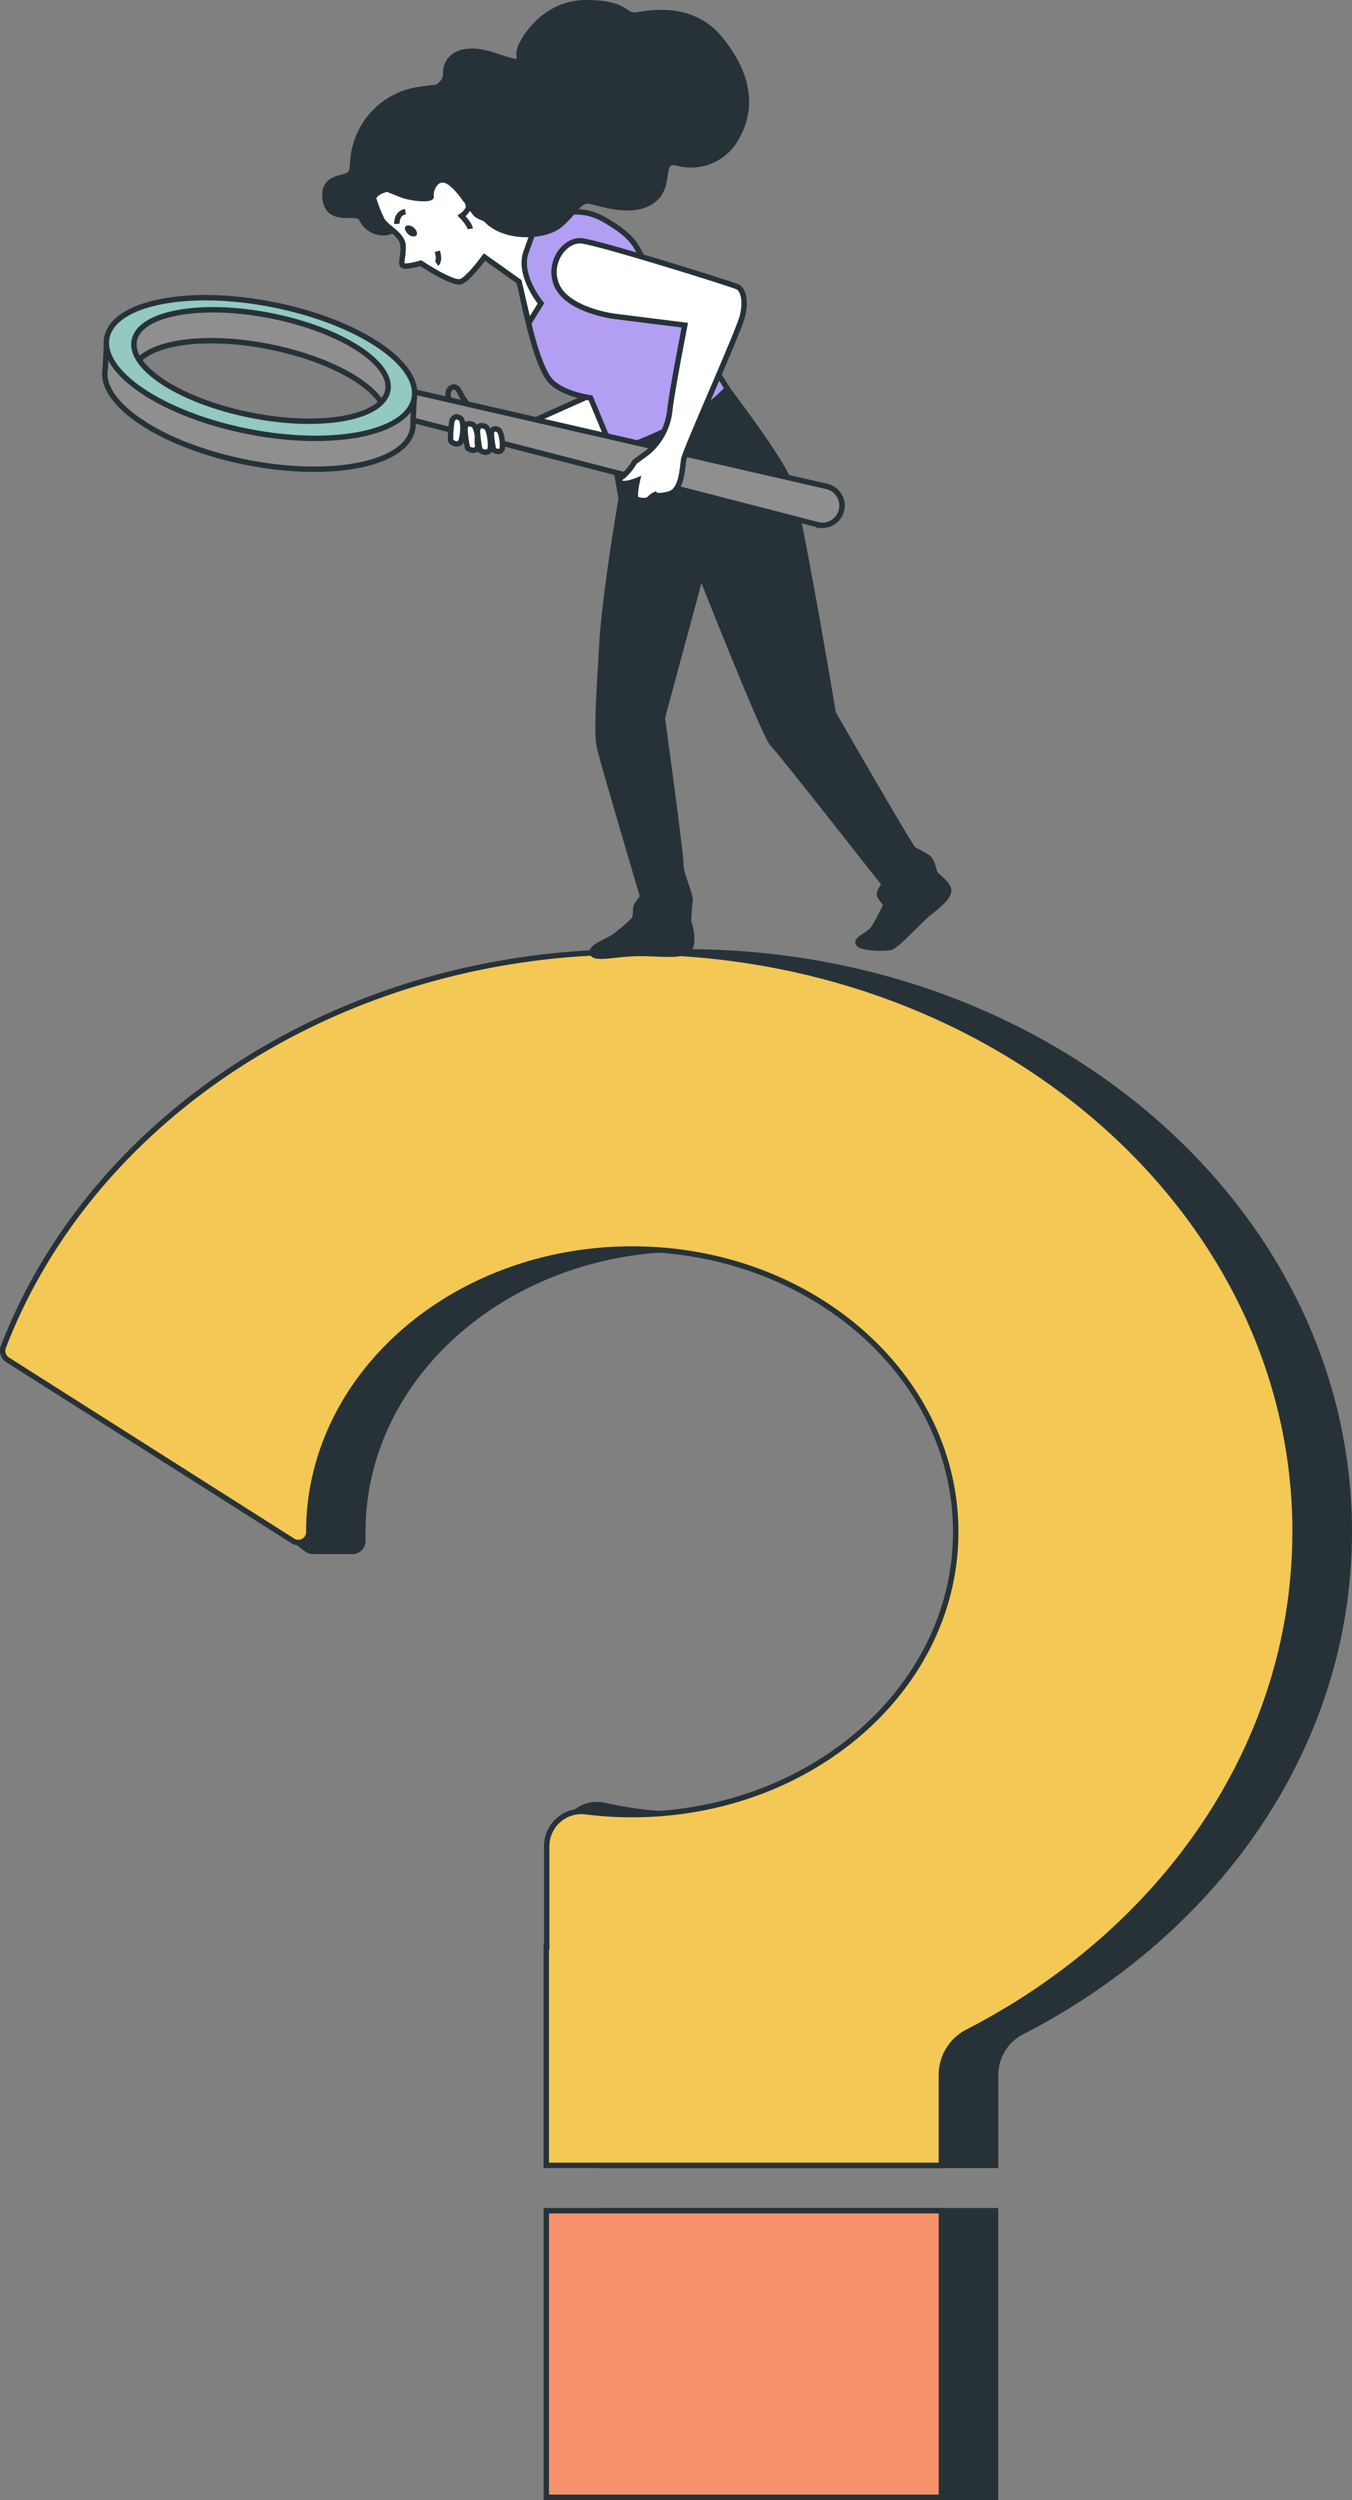 <svg xmlns="http://www.w3.org/2000/svg" width="250" height="462"><rect width="100%" height="100%" fill="#808080" stroke="none"/><defs><style>.cls-1{fill:#263238}.cls-1,.cls-2,.cls-3,.cls-4{stroke:#263238;stroke-miterlimit:10}.cls-2{fill:none}.cls-3{fill:#8f8f8f}.cls-4{fill:#fff}</style></defs><path d="M126.87 175.91c-54.13 0-100.06 30.66-116.32 73.18-.3.8-.04 1.7.64 2.22L56.7 286.3c.34.25.75.39 1.17.4h7.3c1.07 0 1.93-.87 1.92-1.94v-1.68c0-28.87 26.77-52.28 59.81-52.28s59.81 23.41 59.81 52.28-26.77 52.26-59.84 52.26c-5.08 0-10.14-.57-15.09-1.69a6 6 0 0 0-1.39-.16 6.432 6.432 0 0 0-6 8.69l6.65 17.61v40.37h73.06v-16.69a8.9 8.9 0 0 1 4.8-7.94c36.26-18.62 60.6-53.05 60.6-92.46-.02-59.19-54.91-107.16-122.63-107.16ZM111.02 408.54h73.06v52.96h-73.06z" class="cls-1"/><path d="M239.48 283.07c0-59.19-54.89-107.16-122.61-107.16-54.08 0-99.96 30.59-116.27 73.05-.3.86.02 1.81.78 2.32l52.72 33.45c.89.59 2.08.35 2.68-.54.22-.32.33-.7.32-1.09 0-28.87 26.78-52.28 59.81-52.28s59.81 23.41 59.81 52.28-26.78 52.24-59.85 52.24c-2.84 0-5.69-.18-8.51-.53a6.42 6.42 0 0 0-7.21 5.51c-.04.28-.06.56-.06.85v18.62h-.08v40.37h73.06v-16.69a8.93 8.93 0 0 1 4.8-7.94c36.26-18.62 60.6-53.05 60.6-92.46Z" style="stroke:#263238;stroke-miterlimit:10;fill:#f4c854"/><path d="M101.02 408.54h73.06v52.96h-73.06z" style="stroke:#263238;stroke-miterlimit:10;fill:#f6916c"/><path d="M110.46 72.49s-7.22 3.2-10.5 4.69c-1.86.89-3.79 1.61-5.78 2.16l5.51 2.89 15.51-2.44-4.75-7.3Z" class="cls-4"/><path d="M87.46 75.82c-1-.96-1.83-2.09-2.44-3.33-.72-1.72-2.17-.91-2.17.36.05 1.23.46 2.43 1.18 3.43.36.18 4.15.81 4.15.81z" class="cls-2"/><path d="m113.34 83.48 1.53 8.66s-3 17.18-3.58 27.07-1 16.32-.43 18.9 8 27.64 8 27.64-1.29 1.58-1.29 2-.14 2-.14 2a37 37 0 0 1-3.59 3.15c-1.57 1.15-4.87 2.15-4.29 3.3s4.44 0 8.74 0 7.3.57 8.88-.57.14-5.45.14-5.45.15-3 .29-3.87-1.86-5.3-1.72-6.59-3.42-27.05-3.42-27.05l7.16-26.49s11.75 29.79 13.19 31.22 20.76 26.07 20.76 26.07-1.29 1.43-.86 2.15c.35.55.73 1.07 1.15 1.57 0 0-1.44 3-2.3 4.3s-3.29 2-2.86 2.87 4.87 1 6 .71 5.73-5.3 7-6.3 3.72-2.87 3.72-4.16-2.43-2.86-2.58-3.29-.43-2.29-1.29-2.87c-.83-.52-1.69-1-2.58-1.43-.57-.29-14.89-25.21-14.89-25.21s-6.44-38.38-8.16-42.81-11.49-17.2-11.49-17.2l-21.08 11.69Z" class="cls-1"/><path d="M97.75 59.7s1.89 8.67 4.28 10.94 7.17 2.89 7.17 2.89l4.15 9.94s15.08-4.66 21.12-11.7c0 0-7-11.19-12.2-18.35s-3.02-8.41-10.31-12.71-13.21 1.64-13.21 1.64-5.53.27-1.01 17.35Z" style="stroke:#263238;stroke-miterlimit:10;fill:#b29ff4"/><path d="M88.84 17.98s-1.47-3-11-1.48c-6.45.76-11.57 5.78-12.48 12.21-.38 3 0 2.86-.92 3.61s-5 .26-4.28 4.66 5.92 1.88 6.67 3.39c.69 1.6 2.26 2.63 4 2.64 2.13.13 4.15-2.39 4.4-3.39s2.39-1.89 6.16.38 8.8 6.28 14.08 1.88-1.61-20-6.64-23.89Z" class="cls-1"/><path d="M69.09 36.71c.41 1.38.94 2.71 1.59 4 .79 1.36 3.73 2.61 3.85 4.64s-.57 3.4 0 3.74 3.28-.45 3.28-.45 6 4 7.47 3.39 4.3-4.53 4.3-4.53l6.4 4.55 1.78 7.66 2.27-3.65s-4.28-5.16-2.77-9.43l1.51-4.28s-9.64-1.33-10.89-2.91-3.51-5.55-5.54-6.12-2.83 2.27-2.61 2.95-3.39.56-5.66-.34l-2.26-.91c-.57-.2-2.72.69-2.72 1.69Z" class="cls-4"/><path d="M73.38 41.38s-.11-2 1.59-2.26" class="cls-2"/><path d="M76.49 42.06c.56.46.78 1.1.5 1.44s-1 .24-1.5-.21-.79-1.11-.51-1.44.99-.25 1.51.21" style="fill:#263238"/><path d="M80.74 48.7s.68-.45.12-2.26" class="cls-2"/><path d="M85.5 36.06s1.58 1.7 1 2.6c-.28.49-.67.92-1.14 1.25 0 0 1.48 1.47 1.59 2.38" class="cls-4"/><path d="M80.72 31.57s5.58 3.64 8.53 8.19 11.35 4.31 14.31 1.81 3.52-4.92 5.81-4.35 7.79 2.45 11.37-.18.9-7.86 4.54-6.91c4 1.09 8.24-.52 10.5-4 2.46-3.82 4.35-10.34-2.54-18.85-5.28-6.56-13.19-4.84-15.55-4.51S116.1.5 108.36.5 96.59 7.31 96.07 9.21s1.64 3.19-4.55 1.07-9.21.23-9.1 3.41-6.88 4.27-8.19 4.78" class="cls-1"/><path d="M152.1 97.07c-.29 0-.58-.03-.87-.1L73.57 76.93a2.533 2.533 0 0 1-1.86-3.07c.33-1.36 1.71-2.2 3.07-1.86l78.17 17.91a3.64 3.64 0 0 1 2.64 4.42 3.625 3.625 0 0 1-3.5 2.75Z" class="cls-3"/><path d="m119.75 83.6-2.39 1.76c-.54.93-1.21 1.78-2 2.52-.88.63-1.38 1-.5 1.38s3-.5 3-.5-.76 3.27-.13 3.52 2 .38 2.39-.12c.27-.33.61-.59 1-.76 0 0 .37.5 2.64-.12s2.39-4.53 2.64-6.29 10.31-23.89 10.94-26.78 0-4.66-.88-5.16-25.99-8.3-28.99-8.55-6.29 4-4.53 8.17 8.8 5.54 10.69 5.79 13 1.63 13 1.63-2.26 11.45-2.76 15.59c-.27 3.08-1.75 5.93-4.11 7.92ZM83.58 77.69c-.2 1.22-.29 2.46-.27 3.7.18.45 1.62 1.26 2-.09s.45-3.61-.18-4-1.01-.48-1.55.39ZM85.97 79.1c.05 1.24.21 2.47.48 3.68.27.4 1.84.91 1.92-.49s-.28-3.63-1-3.85-1.09-.33-1.4.66ZM88.27 79.46c.06 1.24.22 2.47.48 3.68.27.4 1.85.91 1.93-.49s-.29-3.63-1-3.85-1.06-.33-1.41.66ZM90.85 79.95c.05 1.05.18 2.1.41 3.13.23.34 1.57.77 1.64-.42s-.25-3.08-.83-3.28-.92-.28-1.22.57Z" class="cls-4"/><path d="m76.36 77.94.22-4.3-3-4.44c-2-5.45-14.64-10.08-23.67-12.3s-19.68-.72-24.38 1.66-5.77 3.82-5.77 3.82l-.29 5.71c-1.28 6.47 10.4 14.23 26.09 17.34s29.45.38 30.73-6.1c.09-.46.11-.93.07-1.4Zm-13.57.75c-9.2 1.37-17.6.36-24.92-2.84a67.4 67.4 0 0 1-13.08-8c2-4.51 12.74-6.21 24.99-3.78 11.62 2.3 20.58 7.52 21.57 12.24-2.71 1.25-5.6 2.05-8.57 2.38Z" class="cls-3"/><path d="M50.49 56.3c-15.68-3.11-29.45-.38-30.73 6.09s10.4 14.24 26.09 17.34 29.45.38 30.73-6.09-10.4-14.23-26.09-17.34ZM71.7 72.18c-1 5.08-12.32 7.12-25.26 4.56-12.95-2.56-22.62-8.76-21.61-13.83s12.32-7.12 25.26-4.56c12.95 2.56 22.61 8.76 21.61 13.83Z" style="stroke:#263238;stroke-miterlimit:10;fill:#93c9c1"/></svg>